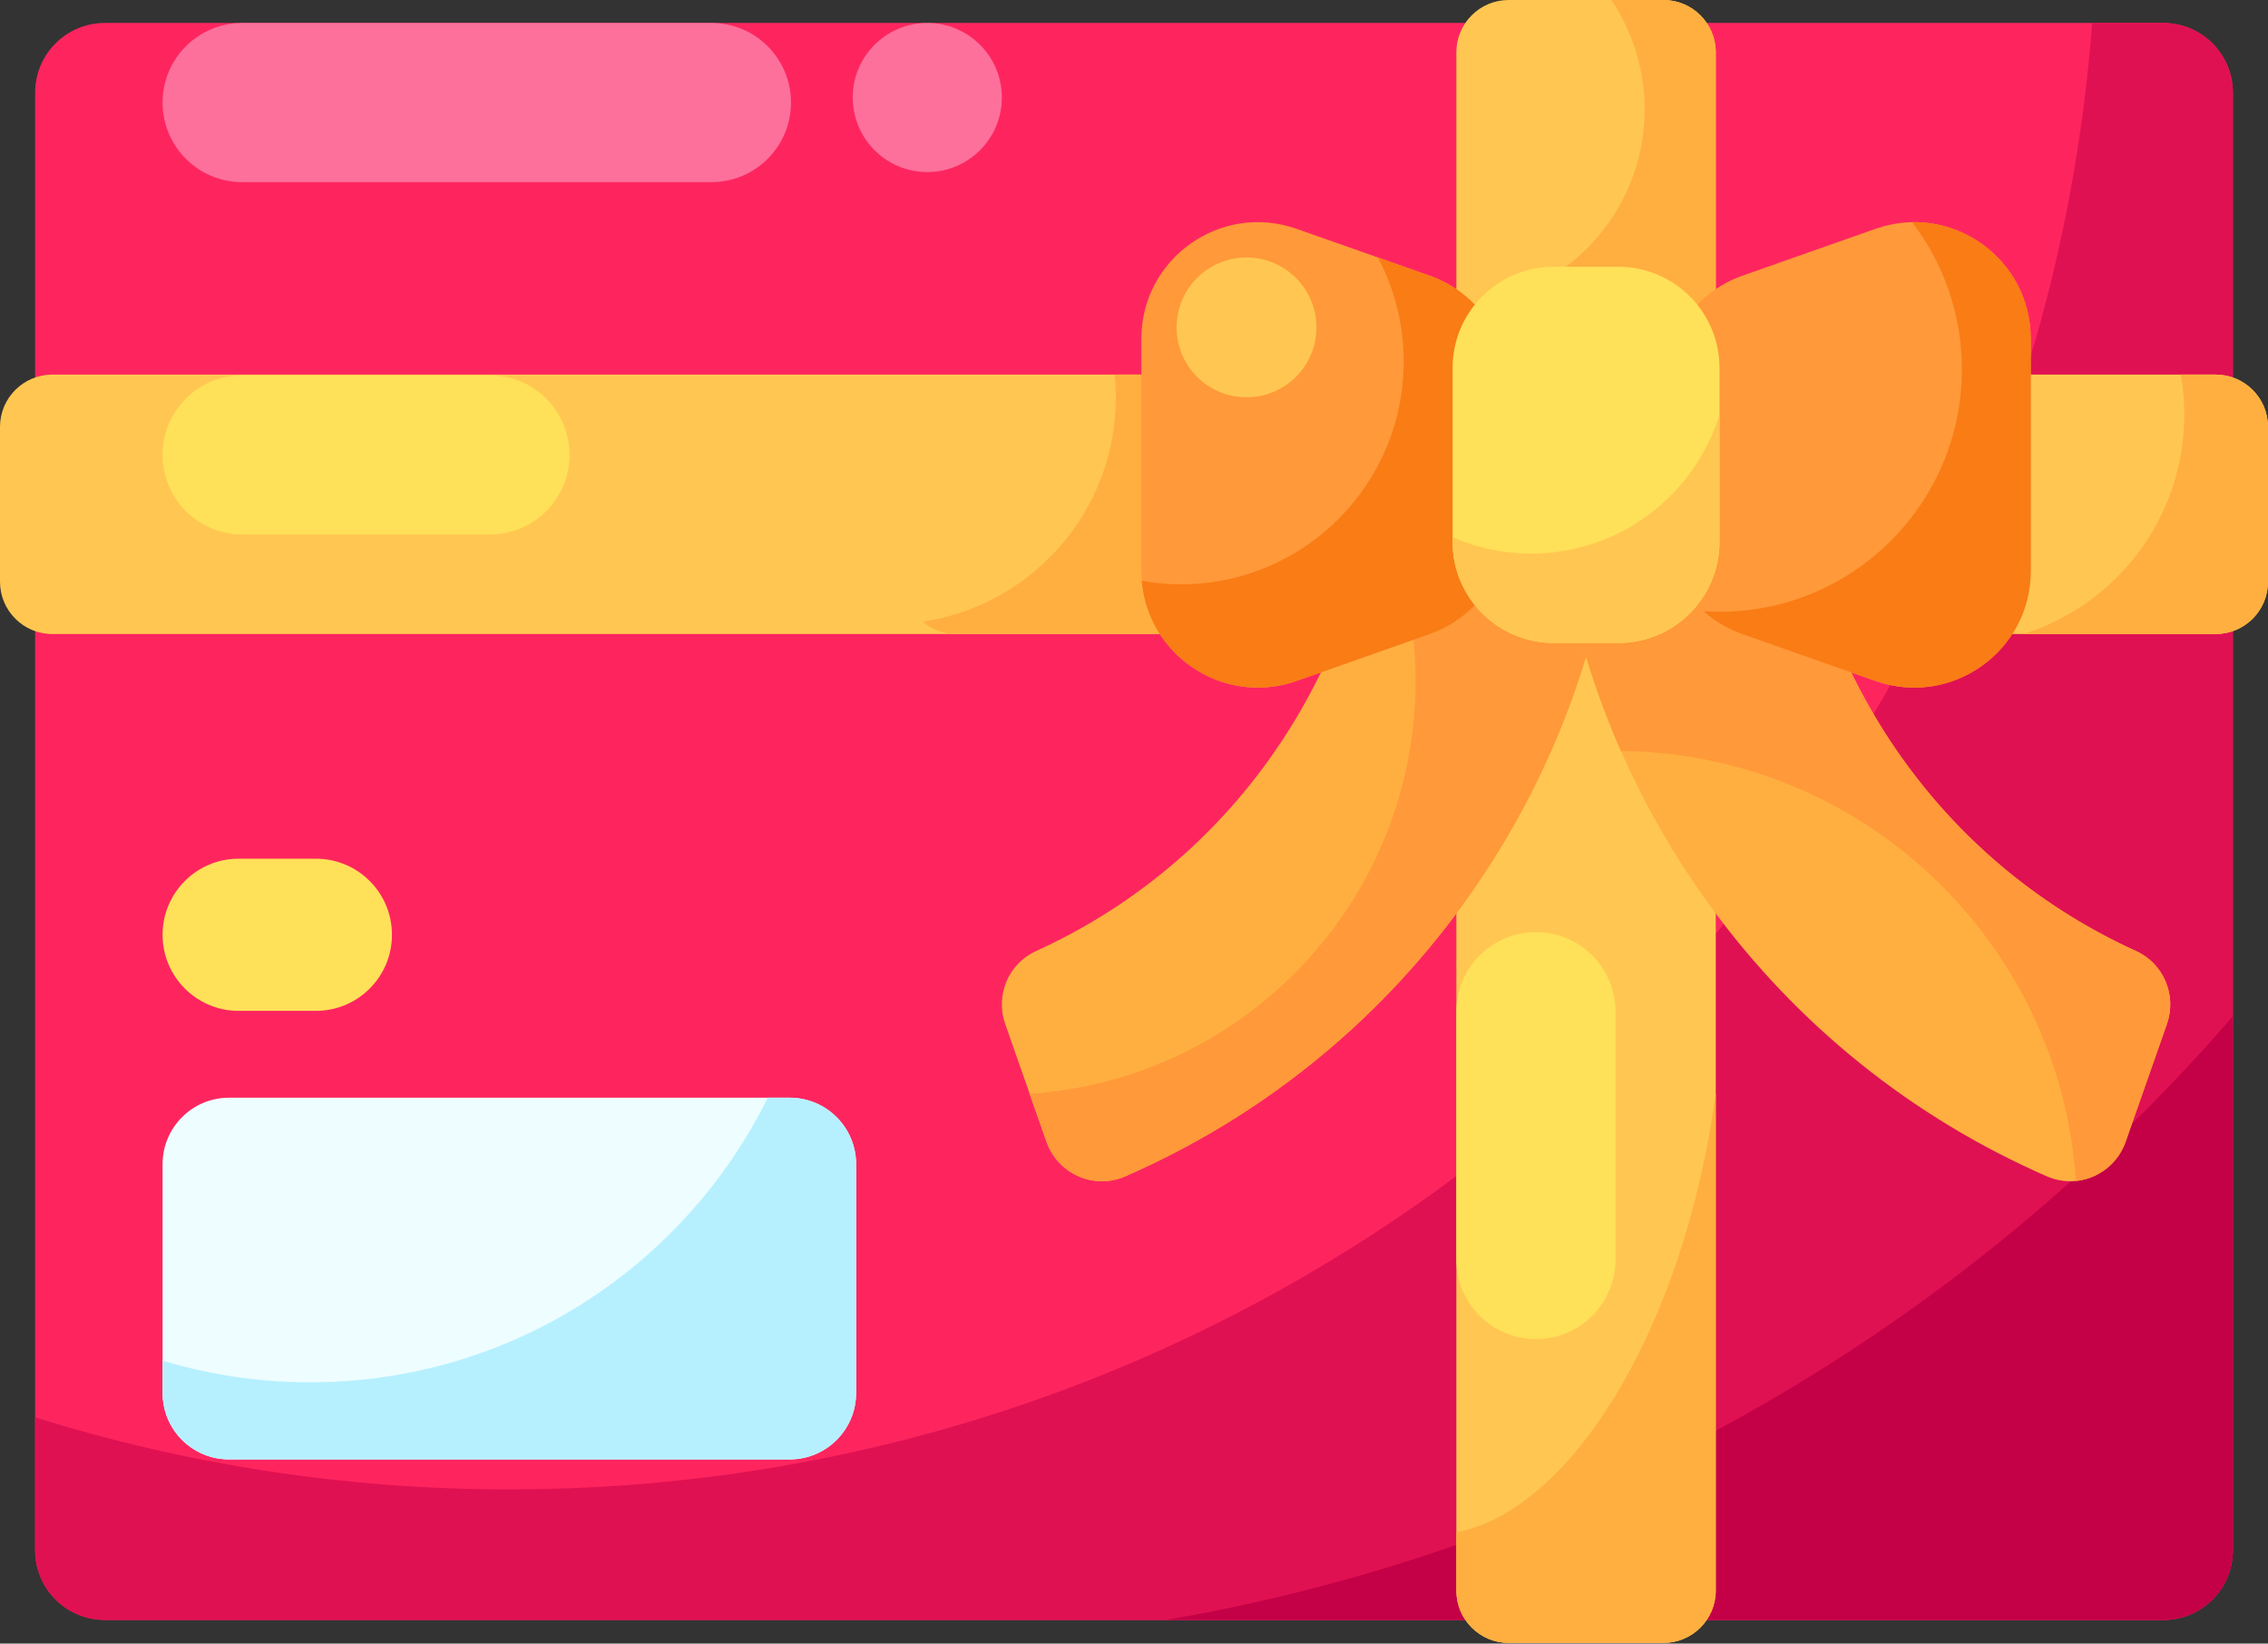 <?xml version="1.0" encoding="UTF-8" standalone="no"?>
<!DOCTYPE svg PUBLIC "-//W3C//DTD SVG 1.1//EN" "http://www.w3.org/Graphics/SVG/1.1/DTD/svg11.dtd">
<svg width="100%" height="100%" viewBox="0 0 512 371" version="1.1" xmlns="http://www.w3.org/2000/svg" xmlns:xlink="http://www.w3.org/1999/xlink" xml:space="preserve" xmlns:serif="http://www.serif.com/" style="fill-rule:evenodd;clip-rule:evenodd;stroke-linejoin:round;stroke-miterlimit:2;">
    <rect x="0" y="0" width="512" height="371" fill="#333333" stroke="none"/>
    <g transform="matrix(1,0,0,1,2.66454e-14,-70.574)">
        <g>
            <g>
                <path d="M488.334,436.245L23.666,436.245C14.974,436.245 7.927,429.199 7.927,420.506L7.927,91.494C7.927,82.802 14.973,75.755 23.666,75.755L488.335,75.755C497.027,75.755 504.074,82.801 504.074,91.494L504.074,420.506C504.073,429.198 497.026,436.245 488.334,436.245Z" style="fill:rgb(254,37,95);fill-rule:nonzero;"/>
                <path d="M504.07,91.49L504.07,420.51C504.07,429.2 497.03,436.24 488.33,436.24L23.67,436.24C14.97,436.24 7.93,429.2 7.93,420.51L7.93,390.5C41.74,401.07 77.7,406.77 114.99,406.77C303.7,406.77 458.34,260.9 472.3,75.76L488.33,75.76C497.03,75.76 504.07,82.8 504.07,91.49Z" style="fill:rgb(224,17,82);fill-rule:nonzero;"/>
                <path d="M504.07,299.98L504.07,420.51C504.07,429.2 497.03,436.24 488.33,436.24L263.24,436.24C358.88,419.83 443.22,370.35 504.07,299.98Z" style="fill:rgb(196,0,71);fill-rule:nonzero;"/>
                <path d="M375.528,441.426L340.575,441.426C334.056,441.426 328.771,436.141 328.771,429.622L328.771,82.378C328.771,75.859 334.056,70.574 340.575,70.574L375.528,70.574C382.047,70.574 387.332,75.859 387.332,82.378L387.332,429.621C387.332,436.141 382.047,441.426 375.528,441.426Z" style="fill:rgb(255,199,81);fill-rule:nonzero;"/>
                <path d="M387.334,146.17L387.334,82.378C387.334,75.862 382.046,70.574 375.53,70.574L363.742,70.574C368.487,77.633 371.265,86.14 371.265,95.284C371.265,119.152 352.402,138.613 328.77,139.573L328.77,146.17L387.334,146.17Z" style="fill:rgb(255,175,64);fill-rule:nonzero;"/>
                <path d="M387.334,317.31L387.334,429.622C387.334,436.138 382.046,441.426 375.53,441.426L340.574,441.426C334.058,441.426 328.77,436.138 328.77,429.622L328.77,416.449C354.605,411.444 379.551,371.106 387.058,319.286C387.153,318.624 387.247,317.971 387.334,317.31Z" style="fill:rgb(255,175,64);fill-rule:nonzero;"/>
                <path d="M0,201.889L0,166.936C0,160.417 5.285,155.132 11.804,155.132L500.196,155.132C506.715,155.132 512,160.417 512,166.936L512,201.889C512,208.408 506.715,213.693 500.196,213.693L11.804,213.693C5.285,213.693 -0,208.408 -0,201.889Z" style="fill:rgb(255,199,81);fill-rule:nonzero;"/>
                <path d="M285.838,155.131L251.634,155.131C251.807,156.815 251.894,158.523 251.894,160.254C251.894,185.955 232.968,207.234 208.29,210.901C210.344,212.648 213.004,213.695 215.908,213.695L285.838,213.695L285.838,155.131Z" style="fill:rgb(255,175,64);fill-rule:nonzero;"/>
                <g>
                    <g>
                        <path d="M226.919,301.702C224.657,295.247 227.65,288.091 233.877,285.261C254.582,275.852 272.395,261.371 285.86,242.894C298.959,224.921 307.261,204.223 310.192,182.443C311.105,175.655 317.071,170.701 323.914,170.997L352.071,172.214C359.831,172.549 365.605,179.438 364.678,187.149C360.864,218.861 349.018,249.009 330.02,275.077C310.419,301.973 284.326,322.877 253.979,336.127C246.943,339.199 238.78,335.546 236.241,328.3L226.919,301.702Z" style="fill:rgb(255,175,64);fill-rule:nonzero;"/>
                    </g>
                    <g>
                        <path d="M364.681,187.146C360.861,218.858 349.018,249.013 330.018,275.078C310.42,301.971 284.323,322.88 253.979,336.125C246.938,339.199 238.783,335.543 236.242,328.297L232.447,317.478C281.101,314.257 319.567,273.766 319.567,224.292C319.567,209.563 316.157,195.629 310.075,183.236C310.116,182.974 310.157,182.703 310.19,182.441C311.1,175.654 317.067,170.704 323.911,170.999L352.074,172.212C359.829,172.549 365.607,179.442 364.681,187.146Z" style="fill:rgb(255,153,58);fill-rule:nonzero;"/>
                    </g>
                    <g>
                        <path d="M489.182,301.702C491.444,295.247 488.451,288.091 482.224,285.261C461.519,275.852 443.706,261.371 430.241,242.894C417.142,224.921 408.84,204.223 405.909,182.443C404.996,175.655 399.03,170.701 392.187,170.997L364.03,172.214C356.27,172.549 350.496,179.438 351.423,187.149C355.237,218.861 367.083,249.009 386.081,275.077C405.682,301.973 431.775,322.877 462.122,336.127C469.158,339.199 477.321,335.546 479.86,328.3L489.182,301.702Z" style="fill:rgb(255,175,64);fill-rule:nonzero;"/>
                    </g>
                    <g>
                        <path d="M489.185,301.7L479.857,328.298C478.087,333.347 473.595,336.65 468.644,337.15C465.062,283.299 420.531,240.661 365.918,240.079C358.517,223.284 353.623,205.474 351.418,187.146C350.492,179.441 356.27,172.548 364.024,172.212L392.187,170.999C399.031,170.704 404.998,175.655 405.908,182.441C408.842,204.227 417.145,224.923 430.243,242.89C443.702,261.373 461.521,275.856 482.225,285.258C488.448,288.094 491.448,295.25 489.185,301.7Z" style="fill:rgb(255,153,58);fill-rule:nonzero;"/>
                    </g>
                </g>
                <g>
                    <g>
                        <path d="M423.387,224.276L393.367,213.708C382.837,210.001 375.792,200.052 375.792,188.889L375.792,157.618C375.792,146.454 382.837,136.506 393.367,132.799L423.387,122.231C440.503,116.206 458.436,128.905 458.436,147.05L458.436,199.457C458.436,217.602 440.503,230.301 423.387,224.276Z" style="fill:rgb(255,153,58);fill-rule:nonzero;"/>
                        <path d="M292.711,224.274L322.731,213.706C333.261,209.999 340.306,200.051 340.306,188.887L340.306,157.616C340.306,146.452 333.261,136.504 322.731,132.797L292.711,122.229C275.596,116.204 257.662,128.903 257.662,147.048L257.662,199.455C257.662,217.6 275.595,230.299 292.711,224.274Z" style="fill:rgb(255,153,58);fill-rule:nonzero;"/>
                        <path d="M340.3,157.621L340.3,188.88C340.3,200.054 333.266,210 322.723,213.701L292.71,224.278C276.309,230.049 259.153,218.612 257.768,201.684C260.627,202.21 263.574,202.473 266.591,202.473C294.359,202.473 316.882,179.95 316.883,152.182C316.883,143.692 314.778,135.693 311.059,128.694L322.724,132.799C333.266,136.501 340.3,146.447 340.3,157.621Z" style="fill:rgb(249,124,21);fill-rule:nonzero;"/>
                    </g>
                    <path d="M365.348,215.706L350.75,215.706C338.143,215.706 327.923,205.486 327.923,192.879L327.923,153.627C327.923,141.02 338.143,130.8 350.751,130.8L365.349,130.8C377.956,130.8 388.176,141.02 388.176,153.627L388.176,192.879C388.175,205.486 377.955,215.706 365.348,215.706Z" style="fill:rgb(255,224,89);fill-rule:nonzero;"/>
                    <path d="M458.441,147.045L458.441,199.459C458.441,217.597 440.496,230.297 423.393,224.28L393.362,213.702C390.064,212.544 387.117,210.773 384.609,208.545C385.784,208.633 386.977,208.668 388.17,208.668C418.394,208.668 442.899,184.163 442.899,153.939C442.899,141.45 438.707,129.925 431.655,120.716C445.829,120.452 458.441,131.837 458.441,147.045Z" style="fill:rgb(249,124,21);fill-rule:nonzero;"/>
                    <path d="M388.17,164.165L388.17,192.88C388.17,205.492 377.961,215.701 365.348,215.701L350.754,215.701C338.142,215.701 327.915,205.492 327.915,192.879L327.915,191.844C333.353,194.212 339.352,195.528 345.667,195.528C365.665,195.528 382.575,182.32 388.17,164.165Z" style="fill:rgb(255,199,81);fill-rule:nonzero;"/>
                </g>
                <path d="M512,166.935L512,201.891C512,208.407 506.712,213.695 500.196,213.695L456.773,213.695C477.831,207.077 493.098,187.403 493.098,164.165C493.098,161.08 492.83,158.066 492.311,155.131L500.196,155.131C506.712,155.131 512,160.419 512,166.935Z" style="fill:rgb(255,175,64);fill-rule:nonzero;"/>
                <path d="M328.771,354.879L328.771,298.949C328.771,289.027 336.815,280.983 346.737,280.983C356.659,280.983 364.703,289.027 364.703,298.949L364.703,354.879C364.703,364.801 356.659,372.845 346.737,372.845C336.815,372.844 328.771,364.801 328.771,354.879Z" style="fill:rgb(255,224,89);fill-rule:nonzero;"/>
                <path d="M54.668,155.285L110.598,155.285C120.52,155.285 128.564,163.329 128.564,173.251C128.564,183.173 120.52,191.217 110.598,191.217L54.668,191.217C44.746,191.217 36.702,183.173 36.702,173.251C36.702,163.328 44.745,155.285 54.668,155.285Z" style="fill:rgb(255,224,89);fill-rule:nonzero;"/>
                <path d="M54.668,75.755L160.598,75.755C170.52,75.755 178.564,83.799 178.564,93.721C178.564,103.643 170.52,111.687 160.598,111.687L54.668,111.687C44.746,111.687 36.702,103.643 36.702,93.721C36.702,83.799 44.745,75.755 54.668,75.755Z" style="fill:rgb(252,112,155);fill-rule:nonzero;"/>
                <circle cx="281.401" cy="144.476" r="15.781" style="fill:rgb(255,199,81);"/>
                <circle cx="209.338" cy="92.584" r="16.829" style="fill:rgb(252,112,155);"/>
            </g>
            <path d="M178.265,400.008L51.702,400.008C43.418,400.008 36.702,393.292 36.702,385.008L36.702,333.356C36.702,325.072 43.418,318.356 51.702,318.356L178.265,318.356C186.549,318.356 193.265,325.072 193.265,333.356L193.265,385.008C193.265,393.292 186.549,400.008 178.265,400.008Z" style="fill:rgb(238,253,255);fill-rule:nonzero;"/>
            <path d="M193.27,333.36L193.27,385.01C193.27,393.29 186.55,400.01 178.27,400.01L51.7,400.01C43.42,400.01 36.7,393.29 36.7,385.01L36.7,377.69C47.25,380.89 58.44,382.6 70.03,382.6C115.35,382.6 154.54,356.42 173.32,318.36L178.27,318.36C186.55,318.36 193.27,325.07 193.27,333.36Z" style="fill:rgb(182,240,255);fill-rule:nonzero;"/>
            <g>
                <path d="M71.312,298.754L53.876,298.754C44.391,298.754 36.702,291.065 36.702,281.58C36.702,272.095 44.391,264.406 53.876,264.406L71.313,264.406C80.798,264.406 88.487,272.095 88.487,281.58C88.486,291.065 80.797,298.754 71.312,298.754Z" style="fill:rgb(255,224,89);fill-rule:nonzero;"/>
            </g>
        </g>
    </g>
</svg>
